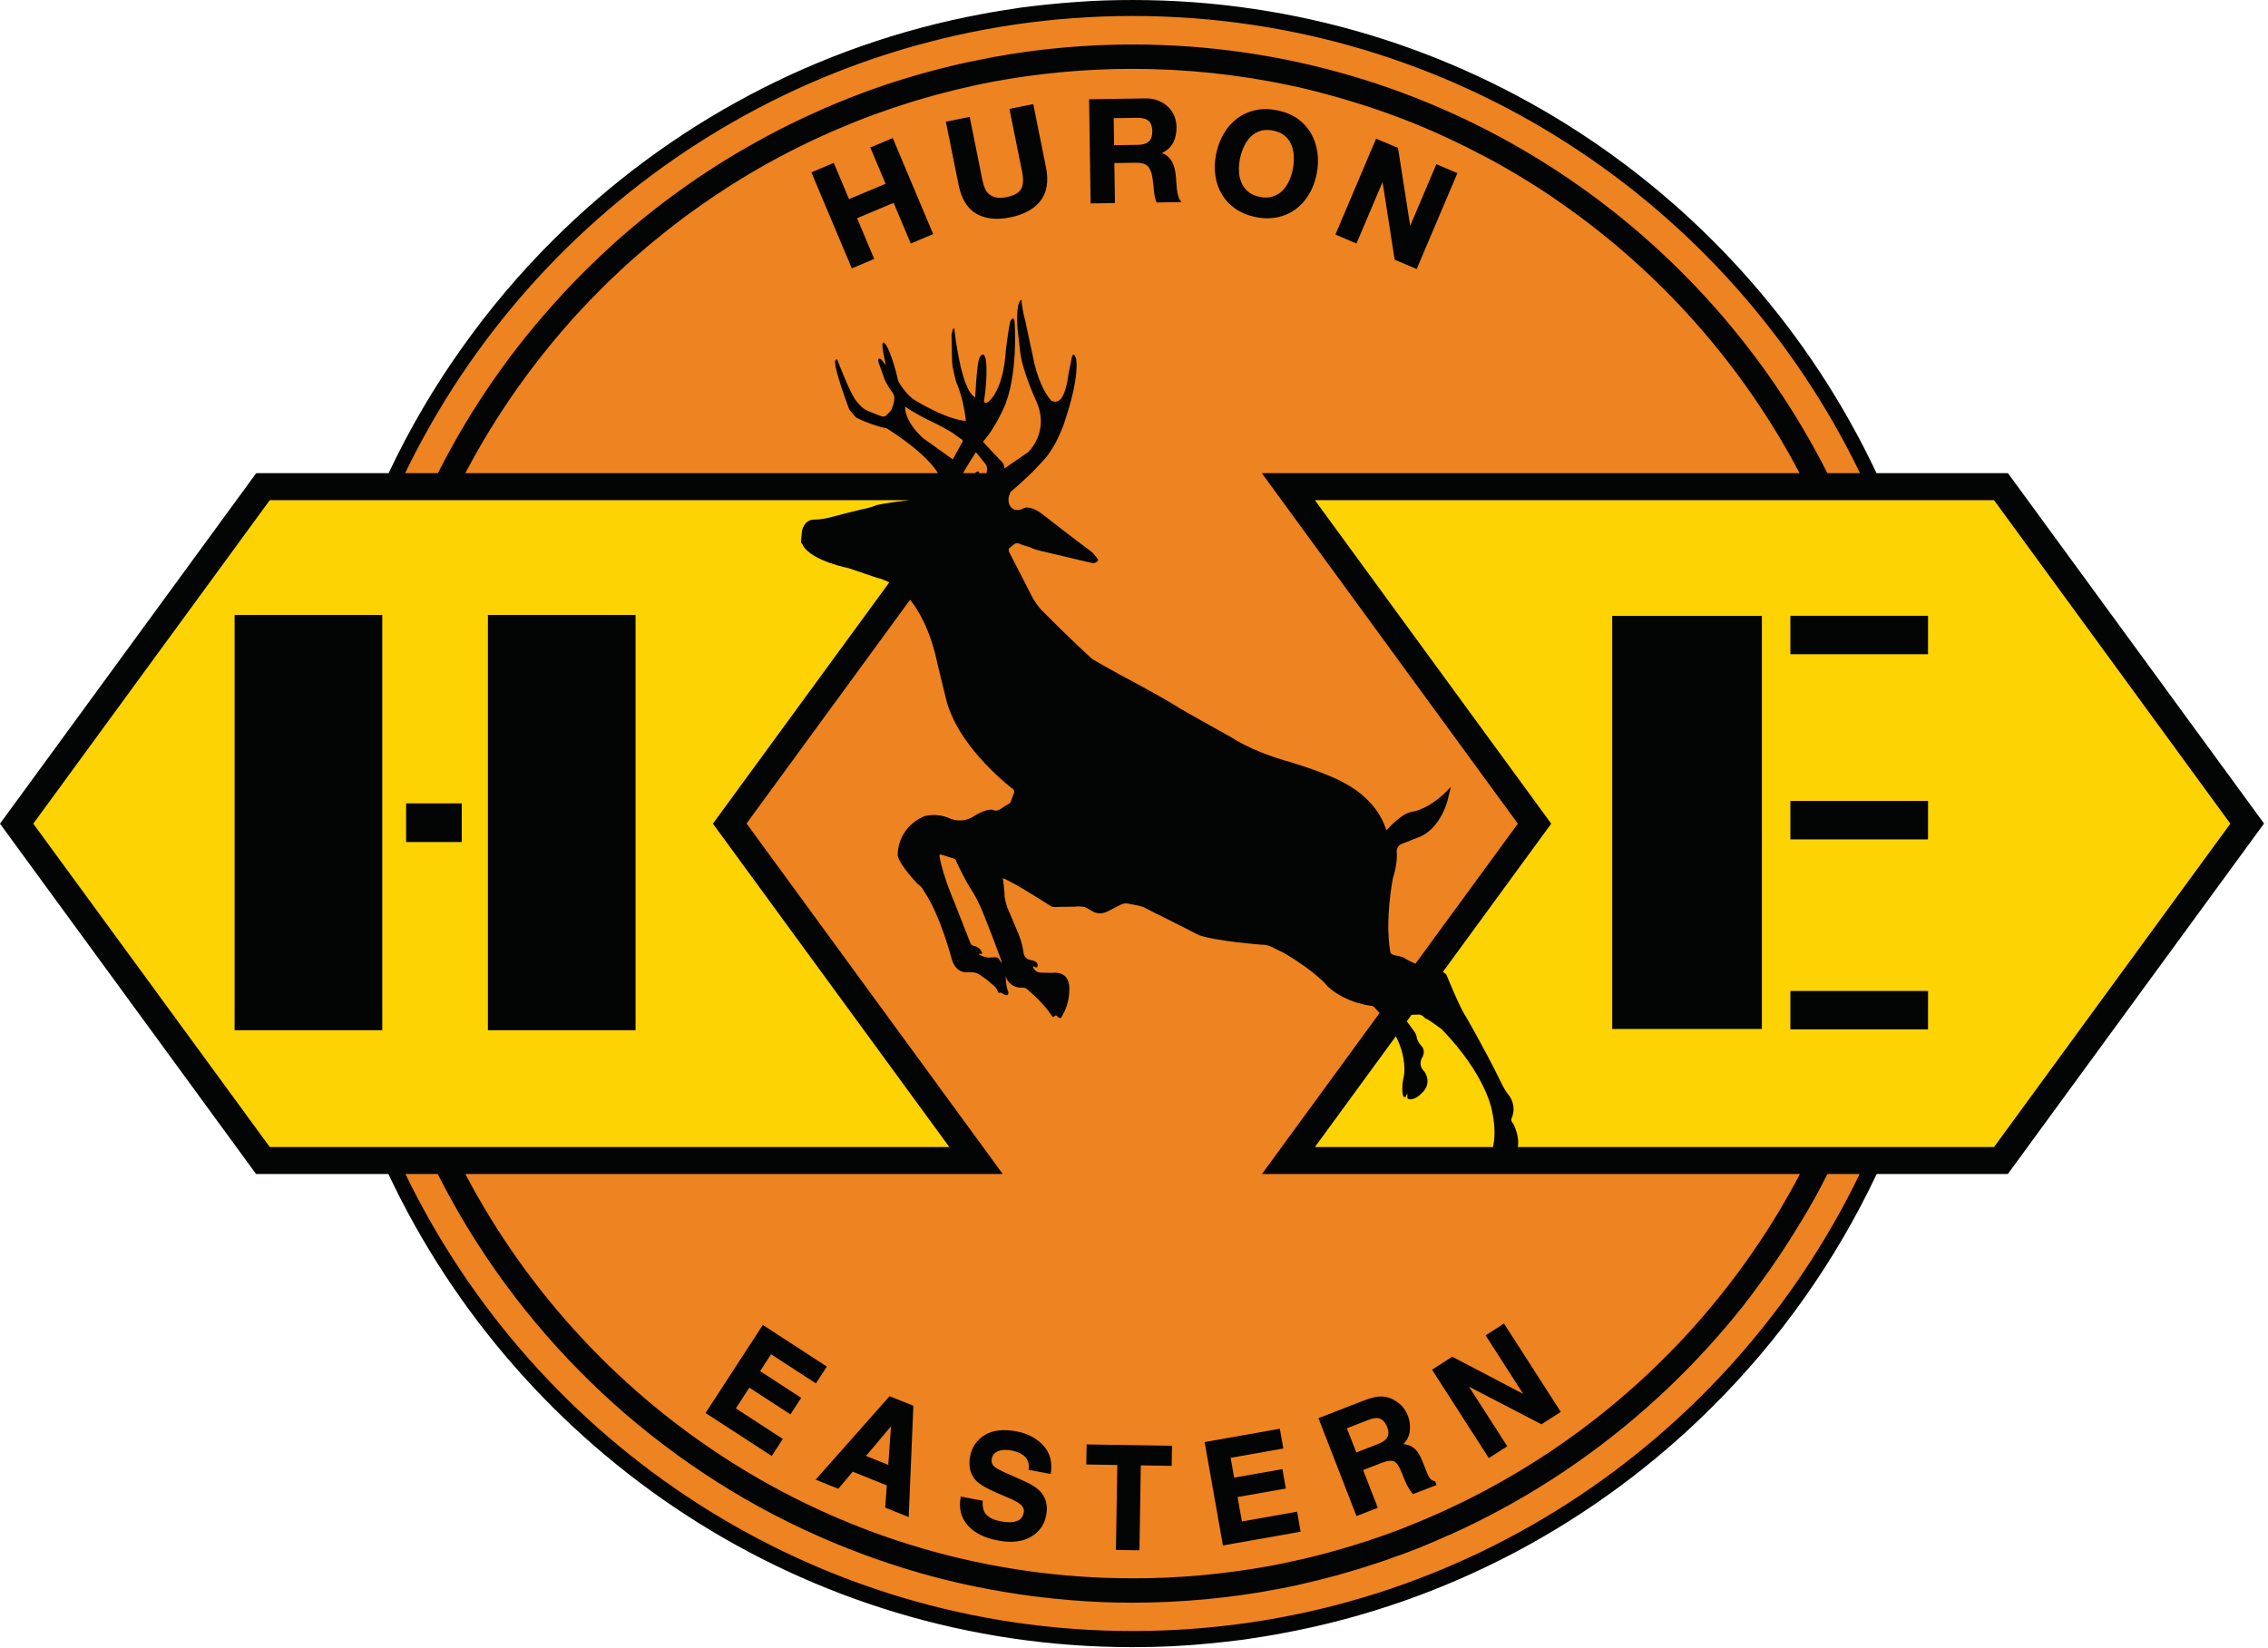 <?xml version="1.0" encoding="UTF-8" standalone="no"?>
<!DOCTYPE svg PUBLIC "-//W3C//DTD SVG 1.1//EN" "http://www.w3.org/Graphics/SVG/1.1/DTD/svg11.dtd">
<svg width="100%" height="100%" viewBox="0 0 527 383" version="1.1" xmlns="http://www.w3.org/2000/svg" xmlns:xlink="http://www.w3.org/1999/xlink" xml:space="preserve" xmlns:serif="http://www.serif.com/" style="fill-rule:evenodd;clip-rule:evenodd;stroke-linejoin:round;stroke-miterlimit:2;">
    <g transform="matrix(1,0,0,1,-1.671,-2.387)">
        <g transform="matrix(4.167,0,0,4.167,0,0)">
            <path d="M17.784,46.495C17.784,21.229 38.266,0.746 63.533,0.746C88.799,0.746 109.282,21.229 109.282,46.495C109.282,71.762 88.799,92.244 63.533,92.244C38.266,92.244 17.784,71.762 17.784,46.495Z" style="fill:rgb(238,131,33);fill-rule:nonzero;"/>
        </g>
        <g transform="matrix(4.167,0,0,4.167,0,0)">
            <path d="M102.301,26.964C95.14,12.794 80.47,3.054 63.56,3.054C60.911,3.054 58.321,3.294 55.8,3.754C55.3,3.854 54.8,3.953 54.3,4.054C53.31,4.274 52.331,4.524 51.371,4.804C50.411,5.094 49.46,5.404 48.531,5.743C48.521,5.754 48.521,5.754 48.51,5.754C47.581,6.104 46.67,6.484 45.771,6.884C45.76,6.884 45.751,6.894 45.751,6.894C44.861,7.294 43.991,7.724 43.14,8.184C40.071,9.823 37.22,11.834 34.64,14.144C34.14,14.594 33.651,15.064 33.17,15.533C32.691,16.004 32.231,16.484 31.76,16.984L31.76,16.993C29.021,19.964 26.68,23.323 24.831,26.964L22.991,26.964C30.271,11.894 45.72,1.464 63.56,1.464C81.401,1.464 96.84,11.894 104.121,26.964L102.301,26.964ZM54.661,53.314C54.661,53.314 54.571,53.304 54.521,53.194L53.611,50.874C53.611,50.874 52.991,49.464 52.8,48.374L52.791,48.344C52.791,48.344 52.751,48.203 52.901,48.243L53.6,48.464C53.6,48.464 53.701,48.504 53.72,48.604C53.72,48.604 54.21,49.684 54.63,50.304C54.63,50.304 54.951,50.774 55.34,51.794C55.34,51.794 55.831,53.024 56.22,54.104C56.22,54.104 56.321,54.314 56.201,54.214L56.17,54.154L56.1,54.044C56.1,54.044 56.021,53.964 55.951,53.964L55.531,53.984C55.531,53.984 55.291,53.974 55.01,53.823C55.01,53.823 54.93,53.754 55.041,53.774C55.041,53.774 55.17,53.794 55.17,53.743C55.17,53.743 55.111,53.404 54.661,53.314ZM26.34,66.044L56.281,66.044L42.01,46.514L51.14,34.014L51.151,34.024C52.26,35.404 52.63,37.394 52.63,37.394C52.8,38.134 53.161,39.584 53.161,39.584L53.22,39.804C54.01,42.444 56.901,44.594 56.901,44.594C56.97,44.644 56.951,44.774 56.951,44.774L56.751,45.314C56.71,45.394 56.581,45.453 56.581,45.453C56.481,45.493 56.151,45.724 56.151,45.724C55.911,45.854 55.741,45.734 55.741,45.734C55.31,45.694 54.731,46.084 54.731,46.084C54.021,46.564 53.321,46.203 53.321,46.203C52.64,45.894 51.951,46.094 51.951,46.094C50.361,46.783 50.46,48.304 50.46,48.304C50.581,48.844 51.56,49.863 51.56,49.863C51.831,50.044 51.92,50.274 51.92,50.274C52.831,51.584 53.481,54.094 53.481,54.094C53.71,54.863 54.3,54.804 54.331,54.804L54.59,54.804C54.84,54.804 54.991,54.913 54.991,54.913L55.401,55.194L55.76,55.504C55.991,55.654 56.06,55.913 56.06,55.913C56.081,55.984 56.18,55.934 56.18,55.934C56.231,55.934 56.321,55.993 56.321,55.993L56.441,56.073C56.741,56.124 56.6,55.814 56.6,55.814C56.491,55.604 56.481,55.024 56.481,55.024C56.661,55.613 57.22,55.654 57.22,55.654L57.481,55.663C57.63,55.674 57.741,55.804 57.741,55.804C58.621,56.533 59.06,57.243 59.06,57.243C59.14,57.354 59.21,57.243 59.21,57.243C59.271,57.174 59.35,57.243 59.35,57.243L59.411,57.314C59.56,57.413 59.59,57.304 59.59,57.304C60.17,56.384 60.01,55.453 60.01,55.453C59.871,54.694 59.081,54.834 59.081,54.834L58.481,54.823C58.151,54.823 58.05,54.604 58.05,54.604C57.93,54.424 58.071,54.484 58.071,54.484C58.3,54.644 58.26,54.374 58.26,54.374C58.22,54.163 57.911,54.124 57.911,54.124C57.481,54.084 57.47,53.674 57.47,53.674C57.401,53.104 57.14,52.533 57.14,52.533L56.72,51.533C56.481,51.064 56.42,50.573 56.42,50.573C56.43,50.334 56.321,49.554 56.321,49.554C56.871,49.743 59.021,51.124 59.021,51.124C59.13,51.194 59.43,51.154 59.43,51.154L60.31,51.144C60.72,51.094 60.941,51.184 60.941,51.184L61.361,51.424C61.741,51.624 62.13,51.424 62.13,51.424L62.911,51.024C63.161,50.904 63.411,50.993 63.411,50.993L63.621,51.033C63.871,51.073 64.161,51.163 64.161,51.163L64.64,51.413C65.451,51.804 67.26,52.734 67.26,52.734C68.3,53.084 70.76,53.264 70.76,53.264C71.151,53.254 71.501,53.484 71.501,53.484L71.981,53.714C73.861,54.823 74.441,55.594 74.441,55.594C75.501,56.573 76.96,56.684 76.96,56.684C77.09,56.804 77.21,56.934 77.331,57.073L70.771,66.054L100.771,66.054C99.041,69.354 96.88,72.394 94.38,75.104C94.021,75.493 93.651,75.874 93.281,76.243C90.97,78.564 88.39,80.613 85.59,82.344C83.59,83.584 81.47,84.663 79.271,85.554C78.821,85.743 78.371,85.913 77.911,86.084C77.021,86.404 76.121,86.703 75.201,86.964C74.281,87.234 73.34,87.474 72.39,87.674C72.031,87.754 71.68,87.823 71.321,87.894C70.34,88.073 69.35,88.224 68.35,88.334C67.451,88.444 66.55,88.514 65.63,88.554C65.581,88.564 65.521,88.564 65.46,88.564C64.831,88.604 64.18,88.613 63.541,88.613C47.401,88.613 33.361,79.453 26.321,66.054L26.35,66.054C26.34,66.054 26.34,66.044 26.34,66.044ZM54.111,26.964C54.151,26.863 54.21,26.774 54.271,26.674C54.451,26.374 54.63,26.084 54.821,25.794L55.34,26.434C55.43,26.524 55.451,26.734 55.451,26.734L55.411,26.964L55.411,26.974L55.001,26.974L55.001,26.964L54.76,26.964C54.76,26.964 54.76,26.974 54.751,26.974L54.1,26.974C54.1,26.974 54.1,26.964 54.111,26.964ZM53.531,26.194L51.89,25.024C50.791,24.033 50.871,23.254 50.871,23.254C51.46,23.654 52.18,24.004 52.18,24.004C52.941,24.354 53.531,24.724 53.531,24.724L53.97,25.044C54.111,25.104 54.081,25.194 54.081,25.194L53.531,26.194ZM100.761,26.974L70.771,26.974L85.041,46.514L79.331,54.323C78.93,54.163 78.68,53.984 78.68,53.984C78.571,53.924 78.18,53.854 78.18,53.854C77.901,53.794 77.92,53.624 77.92,53.624C77.621,51.804 78.071,49.564 78.071,49.564C78.371,48.644 78.281,48.064 78.281,48.064C78.291,47.734 78.56,47.644 78.56,47.644C79.1,47.434 79.63,47.224 79.63,47.224C80.781,46.674 81.121,45.214 81.121,45.214L81.31,44.453C81.3,44.453 81.3,44.464 81.291,44.474C80.151,45.724 79.18,45.844 79.18,45.844C78.571,45.904 77.781,46.814 77.781,46.814C77.67,46.913 77.67,46.764 77.67,46.764C77.1,45.084 75.43,44.283 75.43,44.283C74.331,43.634 71.991,42.974 71.991,42.974L71.901,42.944C70.13,42.424 69.09,41.714 69.09,41.714C68.371,41.323 66.191,40.084 66.191,40.084C65.691,39.743 63.97,38.804 63.97,38.804C62.3,37.924 61.31,37.334 61.31,37.334C60.26,36.394 58.531,34.654 58.531,34.654C58.281,34.413 58.01,33.964 58.01,33.964L56.71,31.434C56.571,31.184 56.71,31.124 56.71,31.124L56.981,30.904C57.14,30.814 57.371,30.953 57.371,30.953L57.88,31.113C58.05,31.214 58.451,31.304 58.451,31.304L61.201,31.953C61.47,32.033 61.581,31.894 61.581,31.894C61.691,31.823 61.581,31.714 61.581,31.714C61.47,31.554 61.31,31.384 61.31,31.384C60.09,30.474 58.531,29.254 58.531,29.254C57.81,28.703 57.47,28.924 57.47,28.924C57.05,29.154 56.821,28.904 56.821,28.904C56.531,28.644 56.67,28.214 56.67,28.214C56.701,28.174 56.72,28.084 56.72,28.084C56.731,28.033 56.76,28.004 56.76,28.004C57.201,27.644 57.96,26.913 57.96,26.913L58.501,26.344C59.38,25.453 59.81,23.964 59.81,23.964C60.651,21.413 60.401,20.564 60.401,20.564C60.201,19.984 60.121,20.764 60.121,20.764L59.981,21.424C59.88,22.314 59.651,22.684 59.651,22.684C59.371,23.163 59.021,22.913 59.021,22.913C58.401,22.254 58.09,20.884 58.09,20.884C57.93,20.154 57.56,18.404 57.56,18.404C57.46,18.113 57.371,17.453 57.371,17.453C57.39,17.104 57.231,17.453 57.231,17.453C57.05,17.874 57.14,18.884 57.14,18.884L57.271,20.064C57.371,21.224 58.22,23.024 58.22,23.024C58.92,24.694 57.731,25.794 57.731,25.794C57.331,26.073 56.411,26.703 56.411,26.703L56.39,26.573C56.39,26.404 56.13,26.194 56.13,26.194L55.271,25.274C55.18,25.214 55.251,25.174 55.251,25.174C55.871,24.453 56.331,23.424 56.331,23.424C57.201,21.613 56.981,18.554 56.981,18.554C56.941,18.104 56.741,18.484 56.741,18.484C56.611,19.044 56.491,20.094 56.491,20.094C56.35,22.363 55.55,22.953 55.55,22.953C55.451,23.064 55.34,23.033 55.34,23.033C55.271,23.033 55.271,22.953 55.271,22.953C55.51,21.413 55.371,20.613 55.371,20.613C55.231,20.044 55.01,20.554 55.01,20.554C54.861,20.924 54.781,22.734 54.781,22.734C53.981,22.354 53.63,19.014 53.63,19.014C53.63,18.794 53.55,18.924 53.55,18.924C53.491,19.014 53.46,19.254 53.46,19.254L53.491,20.743C53.491,21.044 53.71,21.854 53.71,21.854C54.161,22.863 54.26,24.054 54.26,24.054C53.09,23.944 51.441,22.904 51.441,22.904C50.92,22.613 50.491,21.834 50.491,21.834C50.161,20.354 49.81,19.814 49.81,19.814C49.571,19.474 49.611,19.884 49.611,19.884C49.6,20.064 49.8,20.944 49.8,20.944L49.541,20.613C49.26,20.453 49.411,20.844 49.411,20.844L49.72,21.714C49.831,22.014 50.21,22.533 50.21,22.533C50.401,22.823 50.09,23.464 50.09,23.464L49.831,23.734C49.701,23.874 49.481,23.764 49.481,23.764L48.791,23.493C48.411,23.323 48.151,22.934 48.151,22.934C47.831,22.584 47.111,20.684 47.111,20.684C47.041,20.524 46.981,20.684 46.981,20.684C46.84,20.984 47.751,23.394 47.751,23.394C47.861,23.564 48.14,23.863 48.14,23.863C48.861,24.224 49.64,24.424 49.64,24.424C49.81,24.424 49.911,24.504 49.911,24.504C51.96,25.823 52.56,26.714 52.701,26.964C52.71,26.964 52.71,26.974 52.71,26.974L26.331,26.974C28.06,23.663 30.22,20.624 32.741,17.913C33.1,17.524 33.47,17.144 33.84,16.774C34.17,16.434 34.51,16.104 34.85,15.794C35.1,15.554 35.361,15.314 35.621,15.084C36.151,14.613 36.68,14.163 37.231,13.724C37.501,13.504 37.771,13.283 38.05,13.073C38.43,12.783 38.81,12.493 39.201,12.224C41.81,10.354 44.651,8.774 47.661,7.544C48.3,7.274 48.951,7.024 49.621,6.794C49.93,6.684 50.241,6.573 50.56,6.474C51.911,6.024 53.3,5.654 54.72,5.344C55.081,5.264 55.43,5.194 55.791,5.124C58.31,4.644 60.911,4.404 63.56,4.404C66.531,4.404 69.43,4.714 72.231,5.314C72.63,5.394 73.031,5.484 73.43,5.584C74.491,5.834 75.531,6.134 76.55,6.474C78.191,7.004 79.781,7.634 81.321,8.364C81.941,8.654 82.541,8.953 83.14,9.274C83.751,9.584 84.34,9.924 84.93,10.274C85.771,10.774 86.59,11.294 87.38,11.854C92.981,15.714 97.6,20.904 100.781,26.964L100.751,26.964C100.761,26.964 100.761,26.974 100.761,26.974ZM104.101,66.054C96.821,81.124 81.39,91.544 63.56,91.544C45.731,91.544 30.3,81.124 23.01,66.054L23.001,66.044L24.831,66.044C29.201,74.694 36.371,81.694 45.14,85.844C45.731,86.113 46.321,86.384 46.92,86.634C47.92,87.044 48.92,87.424 49.951,87.764C51.56,88.294 53.201,88.734 54.88,89.084C55.93,89.294 57.001,89.474 58.081,89.613C58.791,89.703 59.51,89.774 60.231,89.834C60.241,89.823 60.241,89.823 60.251,89.834C61.34,89.913 62.451,89.953 63.56,89.953C66.331,89.953 69.041,89.694 71.661,89.203C72.041,89.134 72.411,89.054 72.781,88.974C74.271,88.644 75.731,88.243 77.161,87.764C77.501,87.654 77.831,87.544 78.161,87.413C78.411,87.334 78.651,87.243 78.89,87.154C79.661,86.863 80.42,86.544 81.17,86.203C81.26,86.174 81.35,86.134 81.43,86.094C82.31,85.694 83.17,85.264 84.01,84.814C87.941,82.703 91.51,79.993 94.6,76.823C95.281,76.124 95.941,75.404 96.571,74.663C96.571,74.654 96.581,74.654 96.59,74.644C97.22,73.904 97.821,73.134 98.401,72.354C99.281,71.163 100.101,69.934 100.861,68.663C101.371,67.804 101.841,66.944 102.291,66.054L102.301,66.054C102.311,66.054 102.311,66.044 102.311,66.044L104.111,66.044L104.101,66.054ZM112.351,26.974L105.021,26.974C97.68,11.394 81.85,0.584 63.541,0.584C62.491,0.584 61.451,0.624 60.42,0.684C59.39,0.754 58.361,0.864 57.35,0.993C56.621,1.104 55.89,1.214 55.161,1.354C45.93,3.064 37.67,7.564 31.271,13.934C29.38,15.814 27.661,17.854 26.121,20.033C24.59,22.214 23.241,24.524 22.09,26.964L22.071,26.964L22.071,26.974L14.691,26.974L0.42,46.504L14.701,66.044L22.081,66.044C29.411,81.624 45.251,92.434 63.56,92.434C64.991,92.434 66.401,92.363 67.8,92.243C68.451,92.184 69.1,92.104 69.751,92.024C70.481,91.913 71.21,91.804 71.941,91.663C81.17,89.953 89.441,85.453 95.84,79.084C99.611,75.323 102.741,70.924 105.031,66.054L105.051,66.054L105.051,66.044L112.361,66.044L126.631,46.514L112.351,26.974ZM22.071,26.964L22.09,26.964C23.241,24.524 24.59,22.214 26.121,20.033C24.571,22.214 23.22,24.533 22.071,26.964ZM24.821,26.964L24.831,26.964C26.68,23.323 29.021,19.964 31.76,16.993C29.001,19.964 26.661,23.314 24.821,26.964ZM24.831,66.044L23.001,66.044L23.01,66.054L24.81,66.054C29.18,74.703 36.361,81.714 45.14,85.844C36.371,81.694 29.201,74.694 24.831,66.044ZM54.76,26.964L55.001,26.964C55.01,26.743 54.76,26.964 54.76,26.964ZM56.281,66.044L26.34,66.044C26.34,66.044 26.34,66.054 26.35,66.054L56.291,66.054L56.281,66.044ZM73.43,5.584C74.481,5.844 75.521,6.144 76.55,6.474C75.531,6.134 74.491,5.834 73.43,5.584ZM63.56,4.404C60.911,4.404 58.31,4.644 55.791,5.124C58.31,4.663 60.901,4.413 63.541,4.413C66.521,4.413 69.42,4.724 72.231,5.314C69.43,4.714 66.531,4.404 63.56,4.404ZM63.56,89.953C62.451,89.953 61.34,89.913 60.251,89.834C61.34,89.924 62.43,89.964 63.541,89.964C66.31,89.964 69.031,89.703 71.661,89.203C69.041,89.694 66.331,89.953 63.56,89.953ZM49.951,87.764C51.56,88.304 53.201,88.743 54.88,89.084C53.201,88.734 51.56,88.294 49.951,87.764ZM63.56,92.434C45.251,92.434 29.411,81.624 22.081,66.044L14.701,66.044L0.42,46.504L14.691,26.974L14.68,26.974L0.401,46.514L14.68,66.054L22.06,66.054C29.39,81.634 45.231,92.444 63.541,92.444C64.981,92.444 66.401,92.384 67.8,92.243C66.401,92.363 64.991,92.434 63.56,92.434ZM87.38,11.854C92.96,15.724 97.56,20.904 100.751,26.964L100.781,26.964C97.6,20.904 92.981,15.714 87.38,11.854ZM102.311,66.044C102.311,66.044 102.311,66.054 102.301,66.054L104.101,66.054L104.111,66.044L102.311,66.044ZM105.051,66.044L105.051,66.054L112.351,66.054L112.361,66.044L105.051,66.044ZM14.701,26.964L14.691,26.974L22.071,26.974L22.071,26.964L14.701,26.964ZM45.771,6.884C46.67,6.484 47.581,6.104 48.51,5.754C47.581,6.094 46.67,6.474 45.771,6.884ZM48.531,5.743C49.46,5.404 50.411,5.094 51.371,4.804C50.411,5.084 49.46,5.394 48.531,5.743ZM52.701,26.964L26.35,26.964C28.081,23.663 30.241,20.624 32.741,17.913C30.22,20.624 28.06,23.663 26.331,26.974L52.71,26.974C52.71,26.974 52.71,26.964 52.701,26.964ZM54.111,26.964C54.1,26.964 54.1,26.974 54.1,26.974L54.751,26.974C54.76,26.974 54.76,26.964 54.76,26.964L54.111,26.964ZM55.001,26.964L55.001,26.974L55.411,26.974L55.411,26.964L55.001,26.964ZM42.031,46.504L51.151,34.024L51.14,34.014L42.01,46.514L56.281,66.044L56.31,66.044L42.031,46.504ZM26.35,66.054L26.321,66.054C33.361,79.453 47.401,88.613 63.541,88.613C64.18,88.613 64.831,88.604 65.46,88.564C64.831,88.594 64.201,88.604 63.56,88.604C47.42,88.604 33.39,79.444 26.35,66.054ZM65.63,88.554C66.55,88.514 67.451,88.444 68.35,88.334C67.451,88.434 66.541,88.514 65.63,88.554ZM96.59,74.644C97.22,73.904 97.831,73.144 98.401,72.354C97.821,73.134 97.22,73.904 96.59,74.644ZM100.751,26.964L70.791,26.964L70.8,26.974L100.761,26.974C100.761,26.974 100.761,26.964 100.751,26.964ZM102.291,66.054C101.841,66.944 101.371,67.804 100.861,68.663C101.381,67.814 101.861,66.944 102.301,66.054L102.291,66.054ZM105.031,66.054C102.741,70.924 99.611,75.323 95.84,79.084C99.621,75.334 102.751,70.924 105.051,66.054L105.031,66.054ZM112.371,26.964L105.041,26.964C97.701,11.384 81.871,0.573 63.56,0.573C62.501,0.573 61.46,0.604 60.42,0.684C61.451,0.624 62.491,0.584 63.541,0.584C81.85,0.584 97.68,11.394 105.021,26.974L112.351,26.974L126.631,46.514L112.361,66.044L112.371,66.044L126.651,46.504L112.371,26.964Z" style="fill:rgb(3,4,4);fill-rule:nonzero;"/>
        </g>
        <g transform="matrix(4.167,0,0,4.167,0,0)">
            <path d="M47.734,32.267C47.734,32.267 45.711,31.87 45.194,31.029C45.194,31.029 45.166,30.928 45.122,30.912C45.122,30.912 45.063,30.829 45.063,30.785L45.122,30.187C45.122,30.187 45.222,29.601 45.729,29.557L46.03,29.543C46.03,29.543 46.435,29.515 46.969,29.358C46.969,29.358 47.878,29.114 48.427,28.987C48.427,28.987 48.831,28.929 49.293,28.744C49.293,28.744 49.816,28.615 51.114,28.47L15.445,28.47L2.257,46.513L15.445,64.549L53.339,64.549L40.154,46.513L49.989,33.057C49.772,32.945 49.543,32.851 49.293,32.797L47.734,32.267Z" style="fill:rgb(253,211,3);fill-rule:nonzero;"/>
        </g>
        <g transform="matrix(4.167,0,0,4.167,0,0)">
            <path d="M124.771,46.513L111.593,28.47L73.723,28.47L86.902,46.513L80.858,54.784C80.943,54.832 81.017,54.885 81.061,54.947C81.061,54.947 81.818,56.81 82.122,57.238C82.122,57.238 83.161,59.015 84.114,60.963C84.114,60.963 84.33,61.433 84.546,61.668C84.546,61.668 85.001,62.225 84.697,62.932C84.697,62.932 84.612,63.068 84.789,63.259C84.789,63.259 85.153,63.933 85.037,64.549L111.594,64.549L124.771,46.513Z" style="fill:rgb(253,211,3);fill-rule:nonzero;"/>
        </g>
        <g transform="matrix(4.167,0,0,4.167,0,0)">
            <path d="M83.588,62.481C83.588,62.481 83.264,60.529 80.791,57.974C80.791,57.974 80.433,57.719 80.27,57.601C80.27,57.601 80.055,57.464 80.011,57.431C80.011,57.431 79.892,57.41 79.761,57.26C79.761,57.26 79.634,57.143 79.47,57.163L79.113,57.174L78.848,57.535L79.275,58.116C79.275,58.116 79.372,58.256 79.394,58.383C79.394,58.383 79.383,58.564 79.642,58.888C79.642,58.888 79.936,59.122 79.71,59.561C79.71,59.561 79.427,59.946 79.829,60.342C79.829,60.342 80.326,60.984 79.642,61.584C79.642,61.584 79.233,62.011 78.895,61.851C78.895,61.851 78.865,61.776 78.883,61.659C78.883,61.659 78.895,61.529 78.831,61.637C78.831,61.637 78.788,61.883 78.648,61.711C78.648,61.711 78.502,61.354 78.696,60.52C78.696,60.52 78.86,59.577 78.237,58.372L73.724,64.549L83.654,64.549C83.745,64.148 83.808,63.472 83.588,62.481Z" style="fill:rgb(253,211,3);fill-rule:nonzero;"/>
        </g>
        <g transform="matrix(4.167,0,0,4.167,0,0)">
            <path d="M45.884,77.663L43.382,76.037L42.716,77.063L45.008,78.552L44.463,79.391L42.171,77.901L41.365,79.142L43.985,80.845L43.42,81.713L39.814,79.369L42.953,74.541L46.44,76.809L45.884,77.663Z" style="fill:rgb(3,4,4);fill-rule:nonzero;"/>
        </g>
        <g transform="matrix(4.167,0,0,4.167,0,0)">
            <path d="M39.883,79.355L43.406,81.644L43.916,80.86L41.295,79.156L42.157,77.831L44.449,79.321L44.939,78.567L42.647,77.077L43.368,75.968L45.87,77.594L46.371,76.823L42.967,74.611L39.883,79.355ZM43.435,81.782L39.745,79.384L42.938,74.472L46.509,76.794L45.899,77.733L43.397,76.107L42.786,77.048L45.078,78.537L44.478,79.46L42.186,77.97L41.434,79.127L44.054,80.83L43.435,81.782Z" style="fill:rgb(3,4,4);fill-rule:nonzero;"/>
        </g>
        <g transform="matrix(4.167,0,0,4.167,0,0)">
            <path d="M48.61,81.799L49.978,82.349L50.147,79.976L48.61,81.799ZM50.018,78.505L51.282,79.012L51.026,85.114L49.815,84.628L49.904,83.388L47.936,82.598L47.132,83.551L45.965,83.082L50.018,78.505Z" style="fill:rgb(3,4,4);fill-rule:nonzero;"/>
        </g>
        <g transform="matrix(4.167,0,0,4.167,0,0)">
            <path d="M48.693,81.779L49.933,82.277L50.086,80.125L48.693,81.779ZM50.023,82.421L48.527,81.82L48.572,81.767L50.208,79.826L50.023,82.421ZM49.868,84.595L50.979,85.041L51.23,79.045L50.032,78.565L46.049,83.063L47.118,83.491L47.921,82.538L47.955,82.551L49.957,83.355L49.954,83.392L49.868,84.595ZM51.073,85.188L49.762,84.661L49.765,84.624L49.851,83.421L47.951,82.657L47.147,83.611L47.114,83.598L45.881,83.102L45.928,83.049L50.004,78.446L50.037,78.458L51.334,78.979L51.332,79.014L51.073,85.188Z" style="fill:rgb(3,4,4);fill-rule:nonzero;"/>
        </g>
        <g transform="matrix(4.167,0,0,4.167,0,0)">
            <path d="M55.147,84.316C55.135,84.58 55.17,84.787 55.253,84.936C55.406,85.205 55.719,85.385 56.195,85.475C56.479,85.529 56.716,85.541 56.906,85.514C57.265,85.459 57.475,85.273 57.535,84.952C57.571,84.766 57.515,84.606 57.37,84.472C57.223,84.341 56.978,84.203 56.633,84.059L56.046,83.809C55.469,83.563 55.084,83.34 54.887,83.142C54.555,82.809 54.442,82.364 54.546,81.809C54.642,81.302 54.908,80.916 55.344,80.652C55.78,80.387 56.36,80.322 57.083,80.458C57.686,80.572 58.171,80.827 58.538,81.224C58.904,81.62 59.042,82.121 58.949,82.727L57.812,82.512C57.855,82.168 57.749,81.898 57.493,81.7C57.322,81.571 57.095,81.479 56.815,81.426C56.502,81.367 56.242,81.381 56.033,81.469C55.823,81.557 55.698,81.711 55.656,81.931C55.618,82.133 55.681,82.301 55.846,82.436C55.952,82.525 56.188,82.65 56.554,82.812L57.502,83.233C57.918,83.417 58.219,83.615 58.404,83.828C58.691,84.157 58.787,84.574 58.692,85.079C58.594,85.596 58.314,85.988 57.849,86.254C57.385,86.52 56.789,86.584 56.059,86.446C55.315,86.307 54.76,86.028 54.397,85.611C54.034,85.194 53.908,84.692 54.018,84.103L55.147,84.316Z" style="fill:rgb(3,4,4);fill-rule:nonzero;"/>
        </g>
        <g transform="matrix(4.167,0,0,4.167,0,0)">
            <path d="M54.058,84.161C53.967,84.71 54.094,85.187 54.435,85.577C54.79,85.985 55.339,86.261 56.068,86.398C56.786,86.531 57.375,86.469 57.825,86.211C58.273,85.953 58.548,85.57 58.643,85.07C58.734,84.583 58.641,84.176 58.366,83.862C58.188,83.655 57.89,83.459 57.482,83.279L56.534,82.858C56.159,82.692 55.923,82.566 55.814,82.474C55.635,82.328 55.565,82.142 55.607,81.922C55.652,81.685 55.789,81.517 56.013,81.423C56.229,81.331 56.503,81.317 56.824,81.377C57.111,81.431 57.346,81.527 57.523,81.66C57.781,81.86 57.897,82.132 57.867,82.471L58.907,82.668C58.981,82.105 58.844,81.63 58.501,81.258C58.144,80.871 57.664,80.619 57.073,80.507C56.367,80.374 55.793,80.437 55.371,80.695C54.949,80.949 54.688,81.328 54.595,81.819C54.495,82.354 54.605,82.787 54.922,83.107C55.115,83.3 55.5,83.521 56.066,83.763L56.653,84.013C57.001,84.158 57.252,84.3 57.403,84.435C57.562,84.581 57.624,84.759 57.584,84.962C57.52,85.303 57.294,85.505 56.914,85.564C56.714,85.592 56.472,85.578 56.185,85.524C55.698,85.432 55.37,85.242 55.21,84.96C55.127,84.813 55.089,84.611 55.095,84.357L54.058,84.161ZM56.758,86.567C56.539,86.567 56.3,86.543 56.05,86.495C55.297,86.355 54.729,86.068 54.359,85.644C53.988,85.217 53.856,84.696 53.969,84.094L53.978,84.044L54.027,84.054L55.199,84.275L55.197,84.318C55.186,84.572 55.219,84.773 55.297,84.911C55.441,85.166 55.747,85.339 56.204,85.426C56.481,85.477 56.713,85.49 56.899,85.464C57.238,85.412 57.43,85.242 57.486,84.944C57.518,84.774 57.469,84.631 57.335,84.509C57.195,84.382 56.952,84.246 56.614,84.105L56.027,83.855C55.448,83.608 55.052,83.38 54.852,83.177C54.509,82.833 54.39,82.37 54.498,81.8C54.595,81.28 54.872,80.88 55.318,80.609C55.762,80.339 56.361,80.271 57.091,80.409C57.704,80.525 58.203,80.787 58.575,81.19C58.951,81.597 59.093,82.116 58.999,82.735L58.991,82.785L57.756,82.552L57.762,82.506C57.803,82.178 57.706,81.927 57.462,81.74C57.298,81.615 57.078,81.527 56.806,81.475C56.503,81.419 56.25,81.433 56.052,81.515C55.858,81.597 55.744,81.736 55.705,81.941C55.67,82.124 55.727,82.274 55.877,82.397C55.979,82.482 56.212,82.606 56.575,82.766L57.523,83.187C57.945,83.374 58.253,83.579 58.442,83.795C58.738,84.135 58.838,84.57 58.741,85.088C58.641,85.618 58.349,86.025 57.874,86.297C57.562,86.476 57.187,86.567 56.758,86.567Z" style="fill:rgb(3,4,4);fill-rule:nonzero;"/>
        </g>
        <g transform="matrix(4.167,0,0,4.167,0,0)">
            <path d="M65.706,81.262L65.689,82.281L63.966,82.254L63.89,86.991L62.679,86.972L62.755,82.235L61.026,82.206L61.043,81.187L65.706,81.262Z" style="fill:rgb(3,4,4);fill-rule:nonzero;"/>
        </g>
        <g transform="matrix(4.167,0,0,4.167,0,0)">
            <path d="M62.73,86.923L63.841,86.941L63.918,82.203L63.967,82.204L65.64,82.231L65.655,81.311L61.091,81.238L61.077,82.157L62.806,82.186L62.805,82.236L62.73,86.923ZM63.939,87.042L62.628,87.021L62.629,86.971L62.705,82.283L60.975,82.255L60.994,81.136L61.043,81.137L65.756,81.213L65.738,82.332L65.688,82.331L64.015,82.305L63.939,87.042Z" style="fill:rgb(3,4,4);fill-rule:nonzero;"/>
        </g>
        <g transform="matrix(4.167,0,0,4.167,0,0)">
            <path d="M71.906,81.323L68.967,81.843L69.18,83.047L71.873,82.571L72.047,83.556L69.354,84.032L69.613,85.489L72.69,84.946L72.87,85.964L68.635,86.714L67.631,81.044L71.728,80.32L71.906,81.323Z" style="fill:rgb(3,4,4);fill-rule:nonzero;"/>
        </g>
        <g transform="matrix(4.167,0,0,4.167,0,0)">
            <path d="M67.689,81.084L68.675,86.656L72.812,85.924L72.649,85.003L69.573,85.547L69.296,83.992L69.345,83.984L71.99,83.516L71.833,82.628L69.139,83.105L69.131,83.056L68.91,81.802L68.959,81.794L71.848,81.282L71.688,80.377L67.689,81.084ZM68.595,86.772L68.586,86.723L67.574,81.003L67.623,80.995L71.768,80.262L71.963,81.364L71.915,81.372L69.025,81.884L69.221,82.989L71.913,82.513L72.105,83.596L72.056,83.605L69.412,84.072L69.653,85.432L72.731,84.888L72.739,84.937L72.927,86.004L72.878,86.013L68.595,86.772Z" style="fill:rgb(3,4,4);fill-rule:nonzero;"/>
        </g>
        <g transform="matrix(4.167,0,0,4.167,0,0)">
            <path d="M75.444,80.207L76.004,81.649L77.211,81.181C77.451,81.087 77.62,80.988 77.716,80.884C77.889,80.699 77.918,80.456 77.8,80.155C77.674,79.83 77.487,79.652 77.238,79.619C77.098,79.601 76.913,79.637 76.682,79.726L75.444,80.207ZM77.455,78.513C77.685,78.522 77.901,78.581 78.102,78.694C78.269,78.785 78.418,78.901 78.547,79.04C78.678,79.18 78.784,79.355 78.866,79.566C78.965,79.821 78.998,80.097 78.965,80.393C78.932,80.69 78.788,80.946 78.531,81.162C78.817,81.166 79.047,81.239 79.221,81.383C79.396,81.526 79.556,81.785 79.702,82.162L79.842,82.523C79.937,82.768 80.011,82.93 80.065,83.01C80.148,83.137 80.257,83.212 80.391,83.236L80.443,83.37L79.205,83.851C79.125,83.745 79.063,83.658 79.021,83.591C78.933,83.452 78.857,83.304 78.793,83.148L78.593,82.652C78.456,82.311 78.308,82.106 78.15,82.035C77.992,81.965 77.756,81.991 77.444,82.113L76.349,82.537L77.166,84.642L76.07,85.068L73.987,79.7L76.554,78.703C76.923,78.569 77.224,78.505 77.455,78.513Z" style="fill:rgb(3,4,4);fill-rule:nonzero;"/>
        </g>
        <g transform="matrix(4.167,0,0,4.167,0,0)">
            <path d="M75.508,80.236L76.033,81.584L77.193,81.134C77.425,81.043 77.589,80.947 77.679,80.85C77.84,80.679 77.865,80.457 77.753,80.174C77.633,79.863 77.463,79.698 77.231,79.669C77.104,79.652 76.922,79.686 76.7,79.773L75.508,80.236ZM75.976,81.713L75.958,81.667L75.379,80.179L75.425,80.16L76.664,79.679C76.903,79.587 77.095,79.555 77.245,79.57C77.511,79.605 77.714,79.795 77.847,80.138C77.971,80.456 77.94,80.719 77.752,80.918C77.651,81.029 77.48,81.129 77.23,81.228L75.976,81.713ZM74.051,79.729L76.098,85.003L77.101,84.613L76.285,82.509L76.331,82.49L77.425,82.066C77.752,81.94 77.999,81.914 78.17,81.989C78.342,82.066 78.496,82.277 78.639,82.633L78.839,83.129C78.902,83.282 78.977,83.429 79.063,83.565C79.1,83.623 79.153,83.699 79.222,83.79L80.378,83.342L80.354,83.28C80.219,83.248 80.108,83.167 80.023,83.037C79.967,82.953 79.892,82.791 79.795,82.54L79.655,82.181C79.513,81.814 79.357,81.558 79.19,81.422C79.026,81.286 78.804,81.216 78.53,81.212L78.396,81.21L78.499,81.124C78.748,80.914 78.883,80.673 78.916,80.387C78.947,80.099 78.915,79.828 78.819,79.584C78.74,79.379 78.636,79.208 78.511,79.074C78.385,78.94 78.24,78.826 78.078,78.738C77.885,78.63 77.675,78.571 77.453,78.563L77.417,78.563C77.198,78.563 76.914,78.625 76.572,78.75L74.051,79.729ZM76.042,85.132L76.023,85.086L73.922,79.672L73.968,79.654L76.536,78.656C76.89,78.528 77.186,78.462 77.417,78.462C77.43,78.462 77.443,78.462 77.457,78.463C77.695,78.472 77.92,78.535 78.127,78.65C78.297,78.744 78.452,78.863 78.584,79.006C78.717,79.149 78.828,79.331 78.913,79.547C79.014,79.807 79.048,80.093 79.015,80.399C78.985,80.67 78.863,80.911 78.653,81.118C78.895,81.14 79.097,81.215 79.253,81.345C79.434,81.491 79.6,81.761 79.749,82.145L79.889,82.504C79.982,82.744 80.055,82.905 80.107,82.982C80.181,83.097 80.28,83.165 80.4,83.187L80.427,83.192L80.507,83.399L80.461,83.417L79.188,83.911L79.165,83.881C79.084,83.774 79.021,83.685 78.979,83.617C78.889,83.477 78.812,83.325 78.748,83.166L78.547,82.67C78.415,82.344 78.275,82.146 78.129,82.081C77.988,82.019 77.76,82.043 77.462,82.159L76.414,82.566L77.23,84.67L77.184,84.689L76.042,85.132Z" style="fill:rgb(3,4,4);fill-rule:nonzero;"/>
        </g>
        <g transform="matrix(4.167,0,0,4.167,0,0)">
            <path d="M80.326,76.984L81.387,76.303L85.48,78.446L83.311,75.068L84.254,74.462L87.365,79.307L86.353,79.956L82.173,77.785L84.38,81.223L83.437,81.829L80.326,76.984Z" style="fill:rgb(3,4,4);fill-rule:nonzero;"/>
        </g>
        <g transform="matrix(4.167,0,0,4.167,0,0)">
            <path d="M80.395,76.998L83.452,81.76L84.311,81.208L82.03,77.655L86.35,79.899L87.295,79.292L84.24,74.531L83.38,75.082L85.625,78.577L81.39,76.361L80.395,76.998ZM83.422,81.899L83.395,81.857L80.256,76.969L80.298,76.942L81.384,76.245L81.411,76.259L85.335,78.314L83.242,75.053L83.284,75.026L84.269,74.393L84.296,74.435L87.434,79.321L87.392,79.349L86.356,80.014L82.317,77.916L84.45,81.238L84.408,81.265L83.422,81.899Z" style="fill:rgb(3,4,4);fill-rule:nonzero;"/>
        </g>
        <g transform="matrix(4.167,0,0,4.167,0,0)">
            <path d="M46.868,9.724L47.718,11.743L49.848,10.847L48.998,8.825L50.156,8.338L52.372,13.603L51.214,14.09L50.258,11.821L48.128,12.717L49.084,14.988L47.927,15.476L45.71,10.211L46.868,9.724Z" style="fill:rgb(3,4,4);fill-rule:nonzero;"/>
        </g>
        <g transform="matrix(4.167,0,0,4.167,0,0)">
            <path d="M45.776,10.238L47.954,15.41L49.018,14.962L48.063,12.691L48.109,12.671L50.285,11.755L50.304,11.801L51.241,14.025L52.306,13.576L50.129,8.404L49.063,8.852L49.914,10.873L49.868,10.893L47.692,11.809L47.672,11.763L46.841,9.789L45.776,10.238ZM47.901,15.541L47.881,15.495L45.645,10.185L46.894,9.658L46.914,9.704L47.745,11.678L49.783,10.821L48.932,8.799L50.182,8.273L50.202,8.319L52.437,13.629L51.188,14.155L51.168,14.11L50.232,11.886L48.194,12.743L49.149,15.015L47.901,15.541Z" style="fill:rgb(3,4,4);fill-rule:nonzero;"/>
        </g>
        <g transform="matrix(4.167,0,0,4.167,0,0)">
            <path d="M58.385,11.738C58.036,12.192 57.488,12.493 56.741,12.645C55.981,12.797 55.359,12.733 54.869,12.449C54.379,12.167 54.058,11.645 53.905,10.881L53.203,7.399L54.435,7.151L55.135,10.633C55.167,10.785 55.209,10.932 55.264,11.072C55.32,11.214 55.402,11.332 55.508,11.428C55.615,11.523 55.749,11.591 55.912,11.632C56.075,11.672 56.282,11.667 56.533,11.617C56.973,11.53 57.256,11.369 57.383,11.14C57.512,10.909 57.534,10.585 57.45,10.167L56.748,6.686L57.98,6.438L58.68,9.919C58.834,10.679 58.735,11.283 58.385,11.738Z" style="fill:rgb(3,4,4);fill-rule:nonzero;"/>
        </g>
        <g transform="matrix(4.167,0,0,4.167,0,0)">
            <path d="M53.261,7.438L53.954,10.871C54.103,11.616 54.419,12.133 54.894,12.406C55.371,12.682 55.986,12.745 56.731,12.596C57.462,12.447 58.005,12.149 58.345,11.707C58.684,11.267 58.781,10.669 58.631,9.929L57.941,6.496L56.806,6.725L57.499,10.157C57.585,10.586 57.561,10.925 57.427,11.164C57.293,11.407 56.995,11.576 56.543,11.666C56.287,11.718 56.07,11.723 55.9,11.681C55.731,11.638 55.587,11.566 55.475,11.465C55.362,11.363 55.275,11.238 55.217,11.091C55.163,10.951 55.12,10.805 55.086,10.643L54.396,7.209L53.261,7.438ZM55.992,12.775C55.554,12.775 55.168,12.68 54.843,12.492C54.343,12.204 54.011,11.665 53.856,10.891L53.144,7.36L54.474,7.092L55.184,10.623C55.216,10.78 55.257,10.92 55.311,11.054C55.363,11.187 55.44,11.3 55.542,11.391C55.642,11.48 55.771,11.545 55.923,11.583C56.078,11.62 56.279,11.615 56.523,11.569C56.945,11.484 57.22,11.332 57.339,11.115C57.461,10.898 57.482,10.582 57.401,10.177L56.689,6.647L58.019,6.379L58.729,9.909C58.884,10.679 58.782,11.304 58.425,11.768C58.07,12.229 57.506,12.54 56.751,12.694C56.482,12.747 56.227,12.775 55.992,12.775Z" style="fill:rgb(3,4,4);fill-rule:nonzero;"/>
        </g>
        <g transform="matrix(4.167,0,0,4.167,0,0)">
            <path d="M63.852,8.701C64.14,8.698 64.355,8.631 64.497,8.5C64.64,8.37 64.709,8.161 64.705,7.873C64.7,7.596 64.625,7.396 64.48,7.273C64.334,7.15 64.117,7.089 63.829,7.094L62.453,7.114L62.476,8.722L63.852,8.701ZM64.262,6.111C64.518,6.108 64.75,6.146 64.956,6.226C65.163,6.305 65.34,6.415 65.49,6.557C65.637,6.699 65.752,6.865 65.833,7.053C65.913,7.24 65.954,7.444 65.958,7.662C65.961,7.998 65.896,8.29 65.757,8.538C65.621,8.785 65.393,8.975 65.075,9.108L65.074,9.124C65.229,9.164 65.359,9.228 65.461,9.314C65.564,9.401 65.648,9.504 65.714,9.622C65.779,9.741 65.828,9.873 65.86,10.017C65.891,10.159 65.914,10.304 65.925,10.448C65.932,10.538 65.94,10.645 65.947,10.767C65.955,10.89 65.964,11.015 65.98,11.143C65.996,11.271 66.019,11.391 66.05,11.505C66.08,11.619 66.126,11.716 66.186,11.796L64.93,11.815C64.858,11.634 64.812,11.418 64.793,11.168C64.773,10.917 64.746,10.678 64.71,10.449C64.663,10.152 64.569,9.934 64.428,9.798C64.288,9.66 64.06,9.595 63.746,9.6L62.49,9.618L62.522,11.85L61.266,11.868L61.182,6.157L64.262,6.111Z" style="fill:rgb(3,4,4);fill-rule:nonzero;"/>
        </g>
        <g transform="matrix(4.167,0,0,4.167,0,0)">
            <path d="M62.503,7.162L62.525,8.671L63.851,8.652C64.127,8.648 64.332,8.584 64.462,8.463C64.594,8.345 64.659,8.147 64.655,7.874C64.65,7.614 64.581,7.424 64.448,7.311C64.316,7.2 64.118,7.144 63.861,7.144L63.83,7.144L62.503,7.162ZM62.427,8.773L62.426,8.723L62.402,7.065L62.452,7.064L63.861,7.044C64.142,7.044 64.362,7.108 64.512,7.235C64.668,7.367 64.75,7.581 64.754,7.872C64.758,8.175 64.683,8.399 64.53,8.537C64.381,8.675 64.153,8.747 63.853,8.751L62.427,8.773ZM61.233,6.205L61.315,11.818L62.471,11.801L62.439,9.57L63.778,9.55C64.088,9.55 64.319,9.621 64.463,9.762C64.611,9.905 64.71,10.133 64.759,10.442C64.794,10.666 64.823,10.909 64.842,11.164C64.86,11.394 64.901,11.595 64.964,11.764L66.094,11.747C66.054,11.679 66.024,11.602 66.002,11.518C65.97,11.402 65.946,11.278 65.93,11.149C65.917,11.038 65.907,10.921 65.897,10.77C65.89,10.648 65.882,10.542 65.876,10.451C65.864,10.314 65.842,10.171 65.811,10.028C65.78,9.89 65.733,9.761 65.67,9.646C65.607,9.532 65.525,9.434 65.429,9.352C65.333,9.271 65.209,9.211 65.061,9.173L65.021,9.162L65.027,9.073L65.055,9.062C65.362,8.934 65.584,8.749 65.713,8.514C65.846,8.277 65.912,7.99 65.908,7.663C65.904,7.45 65.863,7.251 65.787,7.073C65.71,6.893 65.599,6.732 65.455,6.593C65.311,6.456 65.137,6.349 64.938,6.273C64.747,6.198 64.528,6.16 64.29,6.16L64.263,6.16L61.233,6.205ZM61.217,11.919L61.216,11.869L61.131,6.108L61.181,6.107L64.29,6.061C64.541,6.061 64.771,6.101 64.974,6.179C65.185,6.26 65.371,6.375 65.524,6.521C65.678,6.669 65.797,6.842 65.878,7.033C65.96,7.224 66.003,7.436 66.007,7.661C66.011,8.007 65.942,8.311 65.801,8.563C65.674,8.791 65.47,8.975 65.194,9.109C65.31,9.15 65.411,9.205 65.494,9.276C65.599,9.365 65.688,9.473 65.758,9.598C65.825,9.722 65.876,9.859 65.909,10.006C65.941,10.155 65.963,10.301 65.975,10.444C65.982,10.534 65.99,10.642 65.997,10.764C66.006,10.912 66.016,11.028 66.03,11.137C66.045,11.262 66.068,11.378 66.098,11.491C66.126,11.598 66.168,11.69 66.226,11.766L66.286,11.845L64.897,11.865L64.883,11.833C64.81,11.649 64.762,11.426 64.743,11.172C64.723,10.92 64.695,10.68 64.66,10.457C64.615,10.171 64.525,9.961 64.393,9.834C64.268,9.711 64.061,9.65 63.778,9.65L63.747,9.65L62.541,9.667L62.573,11.899L61.217,11.919Z" style="fill:rgb(3,4,4);fill-rule:nonzero;"/>
        </g>
        <g transform="matrix(4.167,0,0,4.167,0,0)">
            <path d="M69.44,10.128C69.45,10.362 69.498,10.578 69.583,10.78C69.667,10.983 69.795,11.156 69.968,11.303C70.14,11.448 70.365,11.548 70.641,11.605C70.918,11.659 71.165,11.654 71.379,11.584C71.595,11.516 71.78,11.405 71.936,11.251C72.091,11.097 72.22,10.914 72.319,10.704C72.418,10.492 72.492,10.269 72.539,10.033C72.587,9.787 72.608,9.544 72.598,9.303C72.59,9.062 72.543,8.839 72.459,8.635C72.376,8.431 72.247,8.256 72.075,8.109C71.902,7.963 71.678,7.864 71.401,7.807C71.124,7.752 70.877,7.758 70.663,7.827C70.448,7.896 70.261,8.008 70.105,8.164C69.95,8.321 69.82,8.509 69.719,8.728C69.619,8.947 69.543,9.179 69.495,9.425C69.448,9.66 69.429,9.895 69.44,10.128ZM68.684,8.052C68.881,7.718 69.124,7.442 69.414,7.223C69.702,7.002 70.032,6.852 70.405,6.768C70.778,6.685 71.178,6.687 71.607,6.772C72.042,6.859 72.414,7.012 72.723,7.231C73.033,7.451 73.279,7.718 73.46,8.032C73.643,8.346 73.76,8.694 73.815,9.077C73.869,9.46 73.853,9.862 73.77,10.28C73.688,10.688 73.549,11.056 73.354,11.383C73.157,11.711 72.916,11.983 72.627,12.196C72.34,12.412 72.011,12.559 71.642,12.641C71.272,12.722 70.871,12.718 70.436,12.632C70.007,12.546 69.636,12.395 69.324,12.177C69.011,11.959 68.763,11.696 68.581,11.388C68.397,11.079 68.278,10.736 68.222,10.358C68.168,9.98 68.181,9.587 68.262,9.179C68.346,8.76 68.487,8.384 68.684,8.052Z" style="fill:rgb(3,4,4);fill-rule:nonzero;"/>
        </g>
        <g transform="matrix(4.167,0,0,4.167,0,0)">
            <path d="M71.047,7.821C70.916,7.821 70.791,7.838 70.678,7.875C70.47,7.941 70.29,8.05 70.14,8.199C69.988,8.353 69.862,8.537 69.765,8.748C69.666,8.964 69.591,9.195 69.543,9.435C69.498,9.666 69.479,9.899 69.49,10.126C69.5,10.351 69.546,10.565 69.628,10.761C69.709,10.954 69.834,11.123 70.001,11.265C70.164,11.403 70.382,11.5 70.651,11.556C70.919,11.609 71.16,11.604 71.364,11.536C71.574,11.47 71.75,11.365 71.901,11.216C72.053,11.064 72.179,10.885 72.274,10.683C72.372,10.472 72.445,10.25 72.49,10.024C72.538,9.78 72.558,9.538 72.548,9.305C72.541,9.072 72.495,8.853 72.413,8.655C72.334,8.46 72.21,8.289 72.043,8.147C71.876,8.006 71.663,7.911 71.391,7.856C71.271,7.832 71.155,7.821 71.047,7.821ZM70.995,11.692C70.88,11.692 70.758,11.679 70.631,11.654C70.346,11.595 70.112,11.49 69.936,11.341C69.757,11.19 69.623,11.007 69.537,10.8C69.449,10.592 69.4,10.367 69.39,10.13C69.379,9.896 69.398,9.655 69.446,9.415C69.495,9.168 69.572,8.929 69.673,8.707C69.776,8.485 69.909,8.29 70.07,8.129C70.231,7.968 70.425,7.851 70.647,7.78C70.868,7.709 71.125,7.699 71.411,7.758C71.7,7.817 71.927,7.919 72.107,8.071C72.287,8.224 72.42,8.407 72.504,8.616C72.592,8.825 72.64,9.056 72.648,9.301C72.658,9.542 72.637,9.791 72.587,10.043C72.541,10.278 72.465,10.507 72.364,10.726C72.264,10.938 72.132,11.127 71.971,11.286C71.81,11.446 71.617,11.562 71.394,11.632C71.272,11.671 71.137,11.692 70.995,11.692ZM70.974,6.757C70.782,6.757 70.594,6.777 70.416,6.817C70.049,6.899 69.723,7.049 69.444,7.263C69.162,7.475 68.921,7.749 68.727,8.077C68.534,8.403 68.394,8.777 68.311,9.189C68.232,9.59 68.218,9.981 68.272,10.351C68.327,10.721 68.445,11.062 68.624,11.363C68.801,11.662 69.046,11.923 69.352,12.136C69.657,12.348 70.025,12.498 70.446,12.583C70.874,12.668 71.273,12.671 71.631,12.592C71.996,12.511 72.321,12.364 72.597,12.156C72.877,11.949 73.117,11.68 73.311,11.358C73.502,11.036 73.64,10.671 73.721,10.27C73.803,9.857 73.818,9.458 73.765,9.084C73.711,8.707 73.594,8.362 73.418,8.058C73.241,7.752 72.998,7.488 72.694,7.272C72.391,7.058 72.022,6.906 71.597,6.821C71.383,6.779 71.173,6.757 70.974,6.757ZM71.086,12.749C70.877,12.749 70.655,12.726 70.426,12.681C69.992,12.594 69.611,12.438 69.295,12.218C68.977,11.996 68.722,11.726 68.538,11.413C68.352,11.102 68.229,10.748 68.172,10.365C68.118,9.985 68.131,9.582 68.213,9.169C68.298,8.746 68.442,8.362 68.641,8.027C68.841,7.687 69.091,7.404 69.383,7.183C69.673,6.961 70.013,6.805 70.394,6.719C70.771,6.635 71.182,6.637 71.617,6.723C72.055,6.811 72.437,6.968 72.752,7.19C73.067,7.414 73.32,7.69 73.503,8.007C73.688,8.323 73.809,8.681 73.865,9.071C73.918,9.455 73.903,9.865 73.819,10.289C73.736,10.701 73.594,11.078 73.397,11.408C73.196,11.743 72.947,12.022 72.658,12.237C72.37,12.453 72.032,12.606 71.653,12.69C71.472,12.729 71.282,12.749 71.086,12.749Z" style="fill:rgb(3,4,4);fill-rule:nonzero;"/>
        </g>
        <g transform="matrix(4.167,0,0,4.167,0,0)">
            <path d="M78.312,8.858L79.01,13.317L79.025,13.323L80.521,9.795L81.604,10.255L79.373,15.513L78.216,15.022L77.523,10.574L77.508,10.568L76.014,14.088L74.932,13.629L77.163,8.371L78.312,8.858Z" style="fill:rgb(3,4,4);fill-rule:nonzero;"/>
        </g>
        <g transform="matrix(4.167,0,0,4.167,0,0)">
            <path d="M78.261,14.987L79.346,15.447L81.539,10.282L80.547,9.861L79.05,13.391L78.965,13.351L78.96,13.324L78.267,8.893L77.189,8.437L74.998,13.603L75.988,14.023L77.483,10.5L77.568,10.54L77.573,10.567L78.261,14.987ZM79.399,15.578L78.171,15.057L78.167,15.03L77.496,10.725L76.041,14.154L74.867,13.655L74.886,13.61L77.136,8.306L78.357,8.823L78.362,8.85L79.038,13.166L80.495,9.73L81.669,10.229L79.399,15.578Z" style="fill:rgb(3,4,4);fill-rule:nonzero;"/>
        </g>
        <g transform="matrix(4.167,0,0,4.167,0,0)">
            <path d="M27.608,58.034L27.608,34.872L35.842,34.872L35.842,58.034L27.577,58.034L27.608,58.034Z" style="fill:rgb(3,4,4);fill-rule:nonzero;"/>
        </g>
        <g transform="matrix(4.167,0,0,4.167,0,0)">
            <path d="M13.483,58.034L13.483,34.872L21.717,34.872L21.717,58.034L13.452,58.034L13.483,58.034Z" style="fill:rgb(3,4,4);fill-rule:nonzero;"/>
        </g>
        <g transform="matrix(4.167,0,0,4.167,0,0)">
            <rect x="23.047" y="45.381" width="3.102" height="2.157" style="fill:rgb(3,4,4);fill-rule:nonzero;"/>
        </g>
        <g transform="matrix(4.167,0,0,4.167,0,0)">
            <path d="M90.303,57.965L90.303,34.925L98.649,34.925L98.649,57.965L90.272,57.965L90.303,57.965Z" style="fill:rgb(3,4,4);fill-rule:nonzero;"/>
        </g>
        <g transform="matrix(4.167,0,0,4.167,0,0)">
            <path d="M107.913,37.062L100.237,37.062L100.237,34.918L107.915,34.918L107.913,37.062Z" style="fill:rgb(3,4,4);fill-rule:nonzero;"/>
        </g>
        <g transform="matrix(4.167,0,0,4.167,0,0)">
            <path d="M107.913,57.987L100.237,57.987L100.237,55.844L107.915,55.844L107.913,57.987Z" style="fill:rgb(3,4,4);fill-rule:nonzero;"/>
        </g>
        <g transform="matrix(4.167,0,0,4.167,0,0)">
            <path d="M107.913,47.391L100.237,47.391L100.237,45.247L107.915,45.247L107.913,47.391Z" style="fill:rgb(3,4,4);fill-rule:nonzero;"/>
        </g>
    </g>
</svg>
